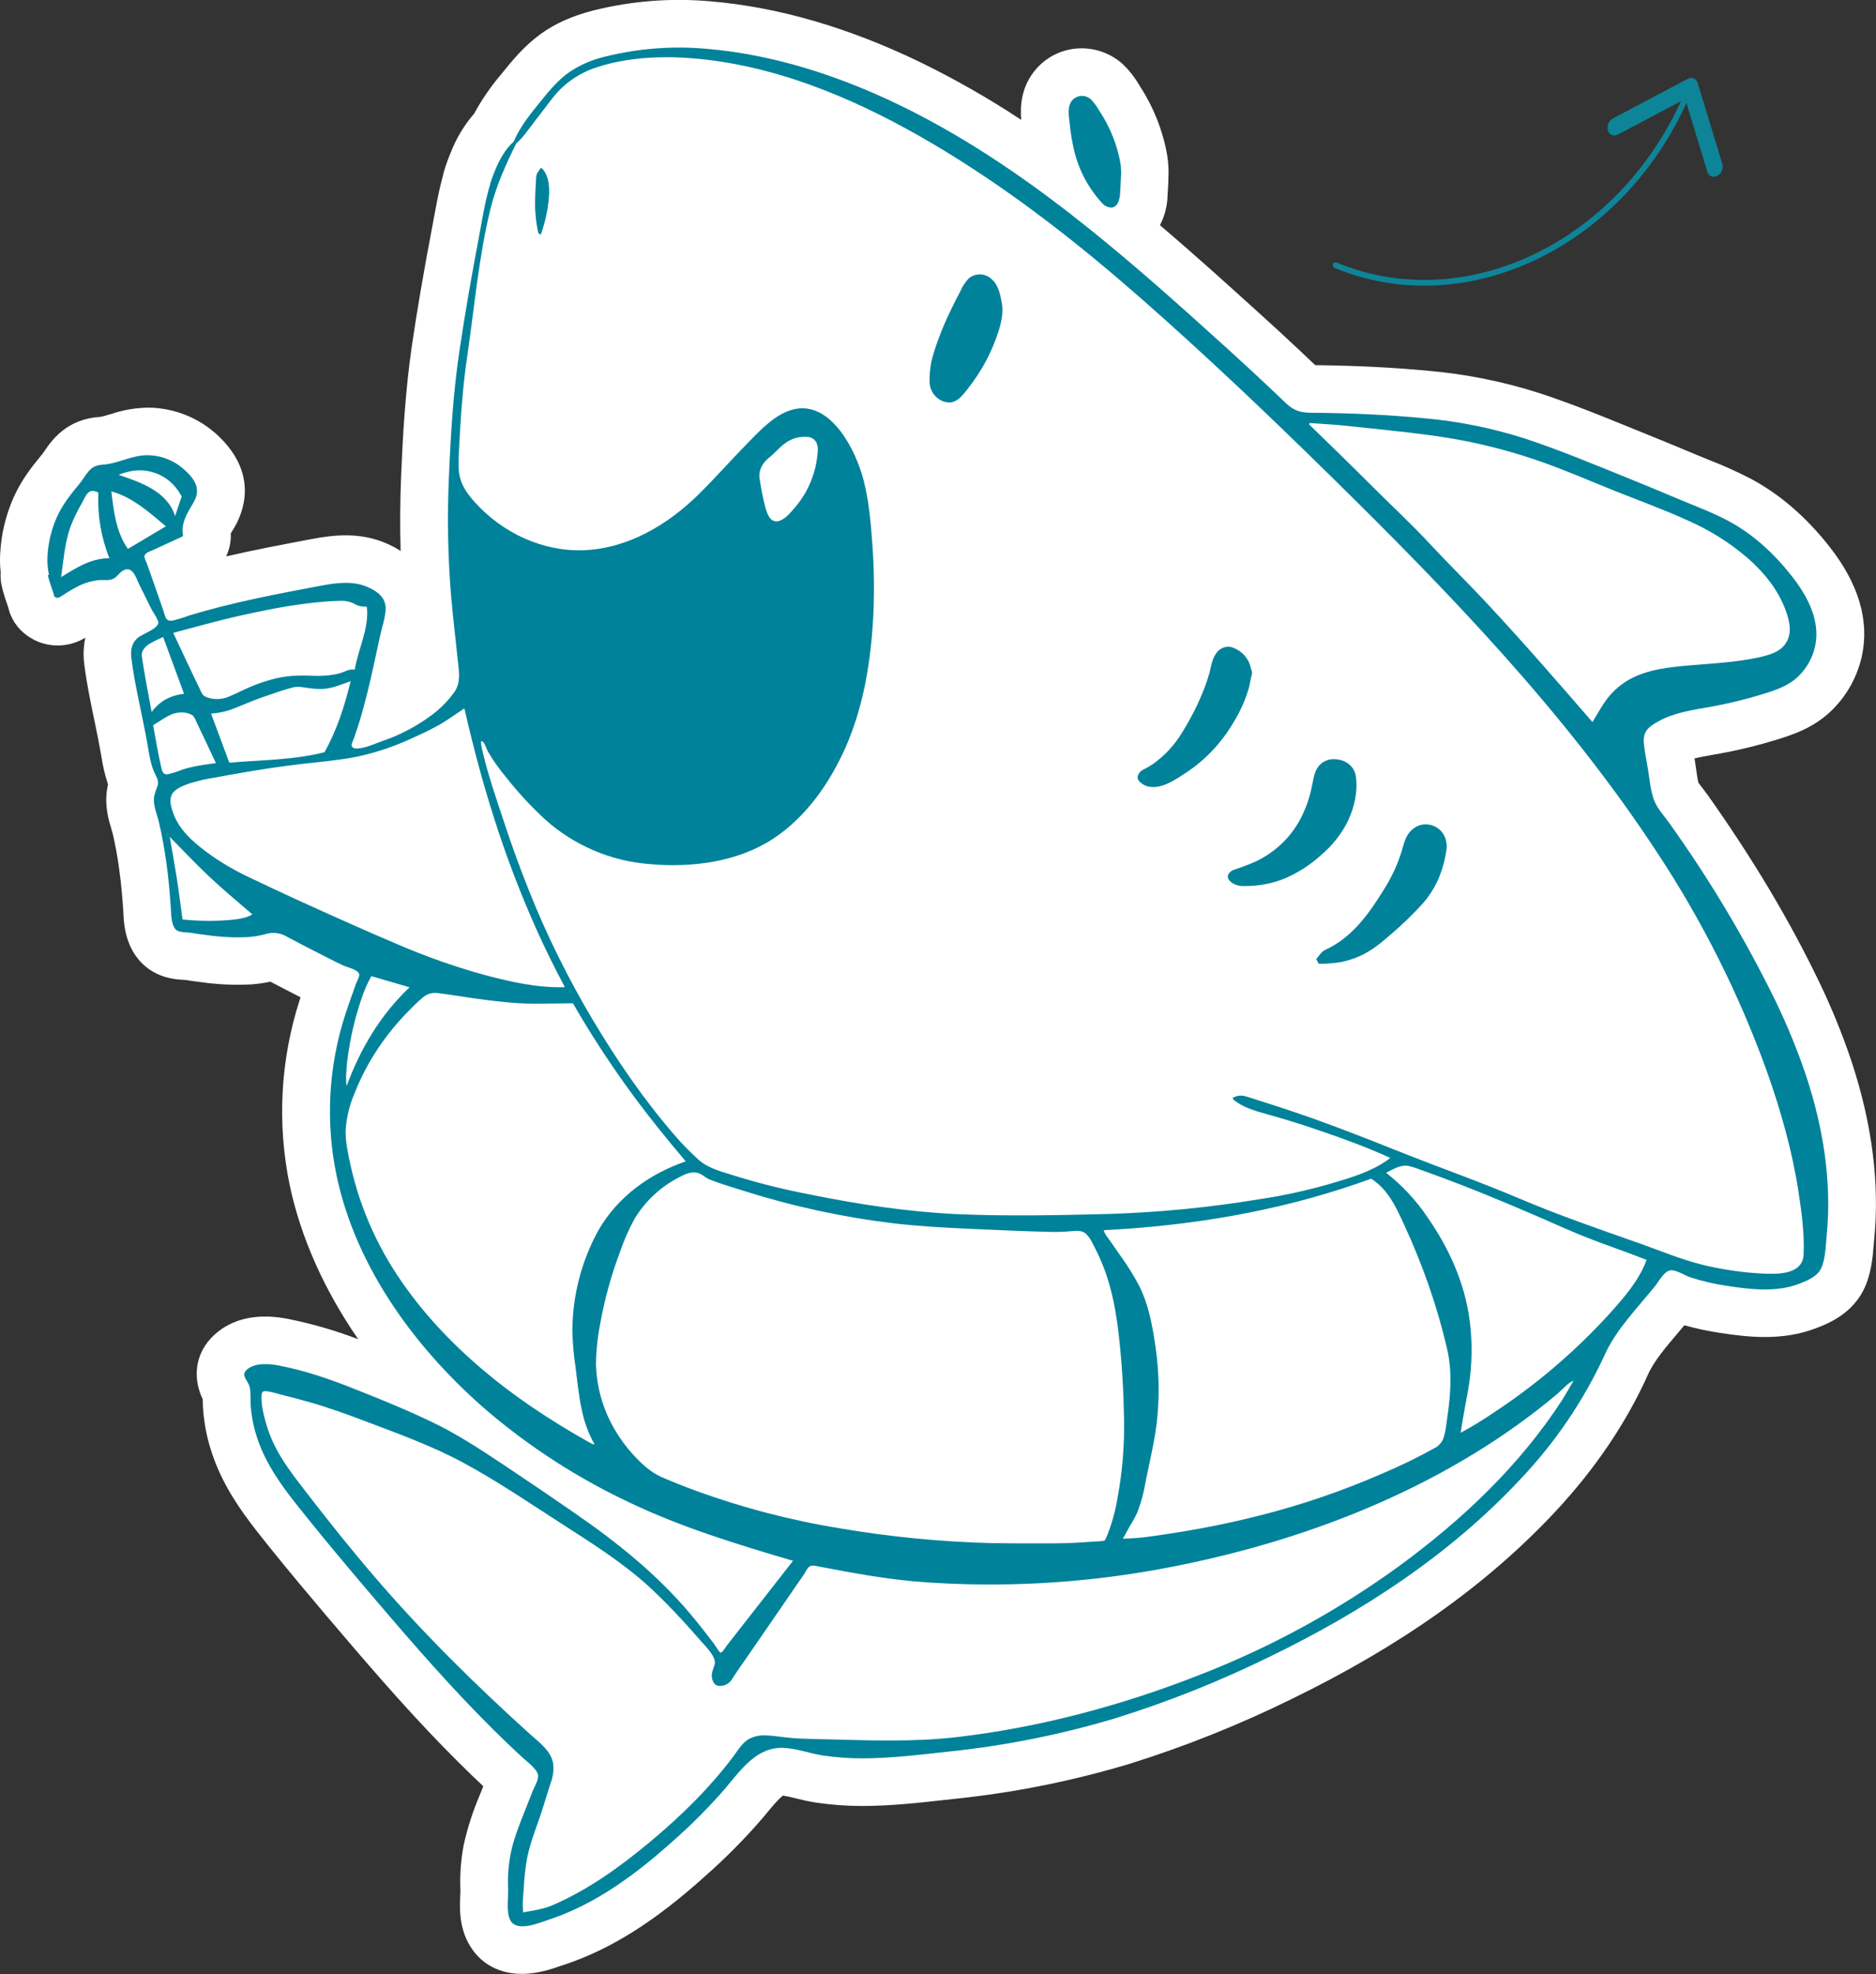 <svg width="327" height="344" viewBox="0 0 327 344" fill="none" xmlns="http://www.w3.org/2000/svg">
<rect x="0" y="0" width="327" height="344" fill="#333333" stroke="none"/>
<g clip-path="url(#clip0_69_9858)">
<path d="M322.749 185.011C321.131 180.184 319.205 175.465 316.981 170.885C311.864 160.278 305.571 149.731 297.735 138.648C297.411 138.193 297.091 137.776 296.81 137.41L296.716 137.291C296.52 137.035 296.217 136.644 296.047 136.401C295.906 135.869 295.787 135.026 295.667 134.214V134.171C295.599 133.673 295.527 133.179 295.445 132.673C295.416 132.507 295.39 132.341 295.36 132.175C296.294 131.941 297.356 131.749 298.502 131.549L299.909 131.298C303.212 130.696 306.475 129.897 309.681 128.906C312.38 128.055 316.077 126.927 319.279 123.799C321.917 121.226 323.745 117.938 324.536 114.342C325.879 108.153 323.977 101.731 318.891 95.265C314.828 90.09 310.193 86.098 305.124 83.403C302.767 82.191 300.348 81.104 297.876 80.147L297.637 80.05C297.04 79.807 296.439 79.564 295.829 79.309C292.73 78.007 289.711 76.755 286.842 75.602L285.264 74.963L284.322 74.581C279.133 72.452 273.765 70.294 268.248 68.481C261.992 66.486 255.533 65.191 248.99 64.621C242.897 64.038 236.259 63.71 229.25 63.638C228.789 63.212 228.325 62.765 227.851 62.31L227.51 61.986C227.084 61.595 226.692 61.208 226.304 60.846C223.984 58.658 221.674 56.556 219.725 54.789C214.144 49.733 208.32 44.455 202.185 39.246L202.232 39.169C203.003 37.643 203.439 35.97 203.511 34.262V34.019C203.575 33.202 203.613 32.44 203.647 31.695V31.304C203.738 29.914 203.677 28.518 203.464 27.141C203.285 26.081 203.049 25.031 202.756 23.996C202.148 21.82 201.314 19.713 200.266 17.71C199.763 16.744 199.209 15.794 198.621 14.888L198.45 14.624C197.698 13.348 196.771 12.184 195.696 11.164C193.597 9.281 190.84 8.299 188.022 8.431C186.63 8.497 185.266 8.839 184.009 9.437C182.752 10.036 181.627 10.879 180.701 11.917C177.908 15.037 177.819 18.65 178.007 20.889C172.296 17.117 166.342 13.725 160.185 10.734C147.744 4.75 135.538 1.217 123.907 0.238C117.044 -0.387 110.126 0.149 103.442 1.821C99.66 2.792 96.705 4.12 94.134 6.001C91.299 8.087 89.219 10.64 87.569 12.687L87.185 13.156C85.45 15.214 83.929 17.443 82.644 19.808C80.897 21.825 79.513 24.129 78.555 26.618C78.249 27.341 77.954 28.116 77.681 28.933L77.362 29.963C77.306 30.163 77.259 30.389 77.217 30.576C76.556 32.947 76.138 35.258 75.725 37.475C75.631 37.995 75.537 38.51 75.434 39.033C73.823 47.511 72.702 54.066 71.789 60.284C70.647 68.124 70.207 76.032 69.926 82.74C69.734 87.37 69.704 91.771 69.832 96.019C69.049 95.512 68.225 95.072 67.368 94.704C62.819 92.716 58.252 93.193 54.381 93.929L54.108 93.98C49.273 94.891 44.336 95.827 39.42 96.959C40.011 95.708 40.288 94.332 40.226 92.95C40.278 92.869 40.333 92.767 40.405 92.648L40.499 92.495C41.613 90.798 42.331 88.874 42.601 86.864C43.066 82.867 41.48 79.156 37.911 75.828C34.669 72.823 30.431 71.118 26.007 71.039C23.663 71.05 21.337 71.453 19.126 72.231H19.062C18.535 72.404 17.998 72.546 17.455 72.657C11.597 72.989 8.97 76.823 7.849 78.462L7.777 78.564C7.627 78.786 7.487 78.99 7.41 79.084C5.504 81.382 3.679 83.701 2.294 86.864C0.99 89.859 0.228 93.061 0.043 96.321C-0.033 97.456 -0.008 98.595 0.119 99.726C0.065 100.521 0.125 101.319 0.298 102.097C0.531 103.106 0.823 104.101 1.172 105.076L1.219 105.212C1.356 105.604 1.475 105.948 1.543 106.204V106.268C2.135 108.341 3.511 110.104 5.38 111.183C6.216 111.705 7.137 112.075 8.101 112.277C10.421 112.779 12.847 112.367 14.871 111.128C14.544 112.68 14.486 114.277 14.701 115.848C15.127 119.202 15.805 122.428 16.449 125.535L16.538 125.961C16.875 127.604 17.225 129.302 17.506 130.894L17.642 131.664C17.888 133.376 18.286 135.062 18.832 136.703C18.759 137.006 18.695 137.333 18.644 137.678C18.218 140.568 18.973 142.998 19.416 144.454L19.463 144.624C19.514 144.794 19.57 144.96 19.612 145.148C20.064 147.029 20.465 149.102 20.802 151.668C21.151 154.145 21.352 156.699 21.514 159.091V159.363C21.616 161.27 21.91 166.194 26.225 169.059C28.459 170.544 30.817 170.697 32.07 170.761H32.245C33.268 170.919 34.24 171.068 35.293 171.187C38.144 171.584 41.027 171.702 43.901 171.54C44.988 171.46 46.068 171.305 47.133 171.076C48.971 172.038 50.668 172.923 52.39 173.8L52.275 174.145C48.873 184.607 48.262 195.773 50.501 206.543C52.433 215.693 56.53 224.819 62.439 233.386C58.45 231.857 54.338 230.668 50.148 229.832C45.202 228.883 41.13 229.628 38.035 232.046C34.279 234.978 33.277 239.545 35.345 243.878C35.345 244.303 35.345 244.844 35.392 245.452C35.505 247.051 35.737 248.638 36.086 250.202C36.698 252.822 37.617 255.361 38.824 257.766C41.045 262.222 44.046 265.95 46.69 269.257L47.052 269.708C50.523 274.028 53.989 278.144 56.918 281.6C63.565 289.419 70.114 297.08 77.2 304.358C78.96 306.167 80.713 307.907 82.401 309.537C82.998 310.112 83.591 310.67 84.239 311.278L83.625 312.827C82.429 315.62 81.494 318.516 80.832 321.48C80.332 324.082 80.137 326.733 80.252 329.38C80.252 329.575 80.252 330.082 80.222 330.308C80.137 332.121 80.005 334.857 81.207 337.705C82.913 341.697 86.456 343.983 90.962 343.983C93.857 343.983 96.505 343.029 97.946 342.514H97.989L98.458 342.348C106.435 339.705 114.233 334.794 122.969 326.894C126.51 323.78 129.83 320.426 132.907 316.854L133.679 315.926C134.203 315.283 135.729 313.432 136.48 312.913C137.218 313.031 137.95 313.189 138.671 313.385C139.596 313.611 140.858 313.921 142.218 314.13C144.847 314.521 147.5 314.72 150.157 314.726C155.056 314.726 159.797 314.215 164.397 313.7L166.192 313.504C176.585 312.441 186.852 310.393 196.856 307.388C206.552 304.356 216 300.581 225.114 296.097C244.198 286.814 259.223 276.135 271.088 263.443C278.038 255.999 283.495 247.934 287.289 239.464C288.321 237.166 290.461 234.65 292.525 232.229C292.862 231.837 293.224 231.411 293.595 230.952C295.673 231.535 297.786 231.984 299.922 232.297C304.898 233.054 310.688 233.68 316.477 231.488C318.332 230.79 322.672 229.147 324.843 224.776C326.198 222.035 326.437 218.988 326.595 216.962L326.62 216.668C326.637 216.464 326.655 216.268 326.672 216.081C327.661 206.343 326.335 195.885 322.749 185.011Z" fill="white"/>
<path d="M314.857 187.594C313.351 183.114 311.563 178.732 309.502 174.477C304.19 163.625 297.984 153.232 290.947 143.407C290.065 142.164 288.816 140.828 288.295 139.398C287.69 137.695 287.532 135.784 287.247 134.005C287.008 132.55 286.688 131.077 286.539 129.613C286.313 127.425 287.392 126.634 289.097 125.693C291.962 124.114 295.19 123.714 298.366 123.139C301.347 122.595 304.294 121.876 307.191 120.986C309.489 120.271 311.711 119.568 313.472 117.857C314.94 116.429 315.955 114.601 316.392 112.601C317.36 108.149 314.998 103.799 312.329 100.403C309.276 96.513 305.584 93.074 301.197 90.741C298.447 89.277 295.479 88.188 292.61 86.979C289.68 85.742 286.729 84.522 283.759 83.319C277.79 80.905 271.787 78.394 265.66 76.377C259.98 74.572 254.118 73.398 248.18 72.878C241.785 72.27 235.24 71.984 228.802 71.933C226.871 71.933 225.694 71.699 224.244 70.35C223.012 69.201 221.801 68.031 220.578 66.877C218.446 64.868 216.284 62.893 214.118 60.918C196.48 44.937 178.185 28.619 156.561 18.199C146.158 13.194 134.778 9.479 123.216 8.512C117.283 7.966 111.3 8.42 105.518 9.857C103.202 10.386 101.007 11.347 99.05 12.692C96.952 14.228 95.277 16.382 93.648 18.387C92.019 20.391 90.549 22.358 89.534 24.686C88.063 25.963 87.006 27.929 86.255 29.793C85.96 30.488 85.701 31.199 85.479 31.921C85.454 31.998 85.428 32.079 85.407 32.155C85.398 32.176 85.398 32.199 85.407 32.219C84.597 34.935 84.128 37.795 83.62 40.566C82.303 47.499 81.062 54.475 80.035 61.463C78.994 68.609 78.551 75.853 78.253 83.067C77.93 90.079 78.063 97.103 78.649 104.097C78.982 107.851 79.442 111.592 79.826 115.342C80.009 117.13 80.316 118.938 79.254 120.522C78.172 122.055 76.856 123.409 75.353 124.535C72.727 126.516 69.801 128.066 66.686 129.128C65.406 129.583 63.825 130.319 62.465 130.426C62.038 130.46 61.39 130.515 61.267 129.834C61.364 129.431 61.507 129.039 61.693 128.668C62.034 127.702 62.354 126.723 62.657 125.74C63.676 122.403 64.473 118.998 65.215 115.593C65.569 113.988 65.91 112.38 66.259 110.775C66.583 109.298 67.15 107.728 67.219 106.208C67.308 104.148 65.794 103.05 64.051 102.288C61.493 101.177 58.568 101.569 55.912 102.071C48.263 103.514 40.426 104.987 32.978 107.264C32.054 107.606 31.112 107.897 30.156 108.136C28.808 108.379 28.834 107.455 28.45 106.323C27.802 104.47 27.156 102.617 26.51 100.765L25.581 98.151C25.394 97.782 25.251 97.392 25.155 96.989C25.253 96.308 26.05 96.138 26.561 95.904L31.835 93.478C31.904 93.448 31.908 93.346 31.899 93.287C31.597 91.397 32.326 89.954 33.251 88.383C33.716 87.609 34.215 86.83 34.321 85.906C34.513 84.255 33.345 82.957 32.189 81.91C30.451 80.289 28.172 79.37 25.794 79.331C22.989 79.275 20.597 80.82 17.885 80.978C15.515 81.11 15.178 82.71 13.767 84.412C12.24 86.255 10.829 88.026 9.857 90.239C8.949 92.331 8.415 94.565 8.28 96.84C8.214 97.951 8.298 99.064 8.531 100.152C8.429 100.186 8.343 100.245 8.356 100.313C8.633 101.565 9.154 102.752 9.499 103.987C9.499 104.025 9.563 104.038 9.597 104.046H9.631C9.677 104.1 9.738 104.138 9.806 104.157C10.288 104.263 10.74 103.85 11.127 103.62C11.997 103.046 12.898 102.522 13.826 102.05C14.899 101.537 16.053 101.214 17.237 101.097C18.035 101.024 18.879 101.212 19.642 100.909C20.405 100.607 20.776 99.764 21.518 99.39C23.151 98.568 23.709 100.714 24.238 101.79C24.698 102.718 25.156 103.645 25.611 104.57C25.892 105.136 26.169 105.697 26.463 106.272C26.698 106.74 27.645 108.043 27.589 108.549C27.461 109.698 24.673 110.46 23.829 111.316C22.869 112.286 22.741 113.491 22.908 114.789C23.543 119.709 24.796 124.578 25.662 129.46C25.96 131.162 26.178 132.907 26.856 134.512C27.282 135.486 27.772 135.976 27.427 137.065C27.187 137.64 26.998 138.233 26.86 138.84C26.651 140.313 27.346 141.82 27.683 143.207C28.258 145.612 28.676 148.068 29.022 150.511C29.397 153.175 29.61 155.844 29.793 158.525C29.861 159.525 29.861 161.504 30.834 162.147C31.375 162.504 32.688 162.462 33.345 162.573C34.304 162.722 35.263 162.866 36.231 162.977C38.568 163.307 40.93 163.417 43.287 163.305C44.262 163.227 45.228 163.063 46.174 162.815C46.806 162.603 47.477 162.531 48.139 162.604C48.802 162.678 49.441 162.895 50.011 163.241C52.322 164.454 54.633 165.671 56.965 166.841C57.954 167.339 58.939 167.85 59.949 168.301C60.734 168.655 62.418 168.957 62.623 169.804C62.708 170.14 62.119 171.234 62 171.57L61.395 173.294C60.989 174.43 60.589 175.567 60.218 176.699C57.25 185.783 56.714 195.485 58.662 204.84C62.072 221.082 72.731 235.438 85.181 246.087C92.529 252.299 100.654 257.534 109.351 261.66C118.654 266.142 128.362 269.083 138.228 271.998L128.665 284.239L126.72 286.725C126.563 286.925 125.923 288.027 125.595 288.002C125.39 287.976 124.572 286.618 124.384 286.371C123.037 284.581 121.652 282.835 120.231 281.132C114.403 274.271 107.624 268.836 100.252 263.733C96.043 260.819 91.809 257.946 87.551 255.114C83.599 252.488 79.621 249.883 75.328 247.828C70.894 245.7 66.323 243.835 61.748 242.031C57.485 240.328 53.119 238.834 48.587 237.962C46.958 237.651 44.588 237.46 43.176 238.562C41.765 239.664 43.211 240.46 43.518 241.703C43.756 242.673 43.616 243.831 43.688 244.836C43.771 246.024 43.943 247.205 44.204 248.368C44.664 250.345 45.36 252.26 46.276 254.071C48.178 257.902 50.894 261.201 53.55 264.512C56.73 268.47 59.988 272.36 63.27 276.229C69.725 283.835 76.219 291.419 83.177 298.574C84.817 300.259 86.485 301.921 88.182 303.558C89.069 304.409 89.969 305.26 90.868 306.09C91.674 306.844 93.311 308.027 93.712 309.07C94.053 309.959 93.175 311.308 92.859 312.1C92.395 313.27 91.934 314.441 91.469 315.616C90.497 318.071 89.513 320.506 88.997 323.106C88.618 325.083 88.475 327.097 88.57 329.108C88.63 330.759 88.208 332.9 88.873 334.47C89.913 336.935 94.185 335.007 95.848 334.47C103.949 331.789 111.146 326.384 117.405 320.74C120.648 317.889 123.69 314.819 126.511 311.551C129.202 308.342 132.003 304.315 136.714 304.605C138.978 304.733 141.212 305.588 143.459 305.924C145.685 306.255 147.932 306.423 150.183 306.426C155.222 306.426 160.287 305.801 165.288 305.252C175.159 304.233 184.912 302.287 194.417 299.438C203.704 296.539 212.753 292.926 221.482 288.631C237.581 280.804 252.746 270.917 265.012 257.783C271.074 251.4 276.044 244.067 279.726 236.076C281.717 231.646 285.456 227.905 288.487 224.129C289.131 223.321 290.124 221.418 291.263 221.363C292.239 221.316 293.74 222.303 294.674 222.61C296.801 223.292 298.981 223.793 301.193 224.108C305.243 224.721 309.63 225.227 313.557 223.742C314.896 223.231 316.729 222.486 317.394 221.112C318.187 219.516 318.247 217.022 318.404 215.285C319.338 205.939 317.773 196.46 314.857 187.594ZM19.066 97.279C15.86 97.279 13.285 98.947 10.646 100.577C11.072 97.662 11.277 94.648 12.257 91.861C12.822 90.387 13.509 88.963 14.312 87.605C14.628 87.038 14.892 86.328 15.374 85.864C15.856 85.4 16.576 85.51 17.143 85.864C16.966 89.762 17.622 93.653 19.066 97.279ZM92.757 21.728C93.894 20.264 95.02 18.795 96.134 17.323C98.074 14.739 100.759 12.808 103.829 11.79C110.651 9.491 118.543 9.662 125.573 10.726C139.643 12.888 152.89 19.114 164.947 26.473C177.103 33.905 188.324 42.728 199.017 52.117C210.256 61.991 221.106 72.316 231.778 82.799C252.465 103.127 272.9 124.212 288.845 148.557C296.724 160.482 303.151 173.301 307.993 186.743C310.389 193.498 312.38 200.491 313.476 207.598C314.022 211.157 314.559 215.055 314.375 218.664C314.196 222.159 309.805 222.069 307.179 221.942C303.659 221.754 300.165 221.239 296.741 220.405C292.955 219.469 289.331 217.928 285.656 216.634C278.651 214.17 271.651 211.761 264.812 208.854C257.973 205.947 251.07 203.53 244.21 200.801C237.261 198.031 230.32 195.302 223.204 192.991C221.499 192.434 219.759 191.889 218.041 191.331C216.826 190.94 216.156 190.689 214.963 191.259C214.792 191.34 214.963 191.612 215.044 191.685C216.723 192.996 218.617 193.545 220.654 194.115C223.336 194.864 226.001 195.66 228.64 196.554C233.245 198.116 237.922 199.746 242.335 201.797C239.261 204.211 234.89 205.415 231.215 206.479C227.39 207.555 223.501 208.389 219.572 208.977C210.894 210.413 202.13 211.274 193.338 211.552C184.457 211.778 175.542 211.978 166.665 211.578C157.938 211.152 149.351 209.837 140.807 208.088C136.488 207.254 132.218 206.184 128.016 204.883C125.821 204.176 123.523 203.666 121.775 202.112C120.262 200.747 118.838 199.287 117.511 197.741C112.19 191.591 107.5 184.722 103.331 177.737C99.034 170.534 95.314 163.003 92.207 155.214C90.655 151.336 89.223 147.404 87.918 143.437C86.558 139.342 85.104 135.176 84.119 130.975C84.025 130.579 83.544 128.791 84.119 129.217C84.546 129.54 84.767 130.464 85.049 130.962C85.98 132.567 87.053 134.085 88.255 135.499C90.327 138.132 92.608 140.595 95.076 142.862C100.121 147.352 106.501 150.066 113.239 150.587C120.508 151.243 128.456 150.255 134.685 146.216C140.47 142.458 144.636 136.452 147.394 130.23C150.528 123.109 151.781 115.299 152.208 107.57C152.415 103.376 152.368 99.173 152.067 94.985C151.798 91.154 151.47 87.239 150.481 83.493C149.172 78.547 144.938 69.929 138.488 71.299C135.311 71.972 132.57 74.921 130.387 77.147C127.403 80.182 124.601 83.395 121.553 86.366C116.245 91.537 109.376 95.576 101.8 95.883C94.552 96.172 87.543 92.831 82.751 87.502C81.139 85.702 80.009 83.995 79.945 81.489C79.894 79.458 80.069 77.398 80.175 75.368C80.418 70.899 80.794 66.43 81.454 62.008C82.691 53.547 83.437 44.856 85.458 36.539C86.456 32.441 88.127 28.763 89.981 24.988C91.069 24.081 91.87 22.877 92.757 21.728ZM280.651 228.832C274.645 235.441 267.83 241.268 260.365 246.176C258.504 247.446 256.578 248.619 254.596 249.692C254.861 248.096 255.104 246.495 255.411 244.904C255.718 243.312 256.046 241.622 256.234 239.954C256.617 236.671 256.596 233.353 256.17 230.075C255.287 223.487 252.55 217.468 248.764 212.042C246.796 209.129 244.38 206.543 241.605 204.381C242.808 203.772 244.057 202.968 245.443 203.176C246.182 203.335 246.904 203.563 247.6 203.857C248.453 204.141 249.294 204.442 250.124 204.76C253.155 205.866 256.165 207.041 259.154 208.258C262.143 209.475 265.123 210.735 268.082 212.012C271.041 213.289 274.081 214.698 277.151 215.877C280.425 217.154 283.75 218.256 287.012 219.558C285.686 223.155 283.166 226.002 280.651 228.832ZM272.299 243.972C264.889 255.391 254.959 264.776 244.01 272.82C233.181 280.704 221.366 287.143 208.866 291.973C195.41 297.233 181.319 301.008 166.955 302.702C159.362 303.6 151.747 303.298 144.124 303.107C142.269 303.06 140.415 303.034 138.582 302.924C136.919 302.822 135.269 302.498 133.606 302.43C132.577 302.346 131.544 302.546 130.621 303.009C129.398 303.681 128.703 304.898 127.897 305.988C123.774 311.521 118.667 316.509 113.363 320.931C108.157 325.273 102.512 329.363 96.253 332.036C94.62 332.734 92.932 332.934 91.209 333.262C90.992 331.904 91.209 330.512 91.29 329.137C91.368 327.34 91.566 325.55 91.883 323.779C92.489 320.74 93.78 317.82 94.689 314.841C95.115 313.479 95.541 312.117 95.968 310.763C96.387 309.701 96.548 308.555 96.436 307.418C96.074 305.103 94.049 303.707 92.429 302.243C82.827 293.581 73.593 284.469 65.176 274.65C61.045 269.832 57.076 264.861 53.204 259.826C51.239 257.272 49.235 254.718 47.819 251.816C47.205 250.566 46.708 249.263 46.336 247.921C45.909 246.449 45.483 244.623 45.598 243.095C45.666 242.299 46.101 242.401 46.877 242.503C47.559 242.632 48.232 242.801 48.894 243.01C50.574 243.435 52.258 243.861 53.929 244.346C57.178 245.261 60.324 246.402 63.479 247.598C69.346 249.824 75.196 251.909 80.734 254.893C86.554 258.03 92.079 261.788 97.635 265.367C102.96 268.802 108.37 272.177 113.06 276.433C115.269 278.459 117.345 280.617 119.362 282.818C120.304 283.856 121.229 284.903 122.15 285.959C123.003 286.942 124.951 288.742 124.555 290.117C124.316 290.93 123.898 291.658 124.128 292.53C124.316 293.309 124.725 293.854 125.565 293.807C125.994 293.793 126.412 293.668 126.779 293.444C127.145 293.221 127.447 292.905 127.654 292.53C128.554 291.113 129.543 289.751 130.494 288.372L136.151 280.153L138.974 276.042C139.4 275.45 139.801 274.863 140.193 274.258C140.747 273.407 140.914 272.645 142.09 272.871C148.507 274.105 154.919 275.314 161.455 275.748C174.605 276.645 187.816 275.954 200.799 273.688C224.726 269.479 248.785 260.63 268.091 245.627C269.276 244.708 270.44 243.759 271.582 242.793C272.38 242.116 273.249 241.014 274.273 240.613C273.599 241.771 272.981 242.891 272.299 243.972ZM115.226 257.366C113.346 256.514 111.815 255.063 110.425 253.565C109.174 252.21 108.076 250.721 107.151 249.126C105.107 245.652 103.982 241.717 103.881 237.69C103.913 235.344 104.16 233.006 104.618 230.705C104.999 228.56 105.481 226.432 106.064 224.321C106.646 222.21 107.331 220.114 108.119 218.035C108.779 216.1 109.605 214.226 110.587 212.433C112.405 209.405 115.02 206.932 118.146 205.283C118.974 204.836 119.852 204.36 120.815 204.313C121.367 204.289 121.913 204.438 122.376 204.738C122.741 205.027 123.134 205.279 123.548 205.492C125.552 206.288 127.65 206.905 129.705 207.547C138.166 210.225 146.858 212.109 155.67 213.174C160.236 213.71 164.824 213.957 169.415 214.161C174.105 214.37 178.795 214.587 183.464 214.689C184.56 214.701 185.655 214.656 186.747 214.553C187.685 214.476 188.627 214.357 189.356 215.072C190.085 215.787 190.524 216.843 190.972 217.715C191.458 218.665 191.896 219.638 192.285 220.631C193.88 224.661 194.609 228.918 195.073 233.204C195.576 237.821 195.849 242.507 195.926 247.151C196.026 251.821 195.643 256.489 194.783 261.081C194.433 263.224 193.861 265.325 193.078 267.351C192.98 267.585 192.878 267.819 192.78 268.049C192.639 268.385 192.609 268.474 192.238 268.538C191.667 268.623 191.057 268.615 190.477 268.657C189.343 268.738 188.205 268.823 187.066 268.874C184.721 268.989 182.376 268.951 180.027 268.96C177.606 268.96 175.188 268.96 172.779 268.913C163.979 268.686 155.207 267.833 146.529 266.359C137.897 264.965 129.419 262.753 121.208 259.753C119.19 259.019 117.196 258.223 115.226 257.366ZM103.075 251.56C96.061 247.653 89.325 243.21 83.258 237.941C77.191 232.671 71.746 226.594 67.649 219.669C65.654 216.282 64.012 212.699 62.75 208.977C62.096 207.039 61.546 205.067 61.105 203.07C60.678 201.069 60.184 198.975 60.252 196.915C60.393 194.775 60.893 192.673 61.731 190.697C62.477 188.784 63.362 186.928 64.379 185.143C66.341 181.739 68.753 178.613 71.55 175.852C72.253 175.118 72.996 174.423 73.776 173.77C74.119 173.487 74.518 173.278 74.947 173.157C75.375 173.035 75.824 173.004 76.266 173.064C78.577 173.324 80.879 173.749 83.181 174.056C85.484 174.362 87.807 174.647 90.131 174.809C92.263 174.962 94.441 174.92 96.594 174.877C97.681 174.856 98.769 174.839 99.86 174.835C104.278 182.504 109.287 189.818 114.842 196.711C116.377 198.629 117.94 200.522 119.532 202.389C113.214 204.56 107.701 208.531 104.324 214.37C101.377 219.707 99.811 225.693 99.766 231.786C99.807 233.943 99.99 236.094 100.316 238.226C100.64 240.741 100.862 243.235 101.416 245.717C101.84 247.822 102.591 249.848 103.642 251.722C103.447 251.691 103.257 251.637 103.075 251.56ZM60.354 187.05C60.424 185.654 60.578 184.264 60.815 182.887C61.299 179.831 62.051 176.823 63.062 173.898C63.493 172.585 64.053 171.318 64.733 170.114L71.392 172.051C66.328 176.826 62.801 182.794 60.405 189.284C60.32 188.542 60.303 187.795 60.354 187.05ZM61.514 161.181C55.468 158.504 49.457 155.775 43.488 152.915C40.817 151.671 38.277 150.162 35.907 148.412C33.579 146.659 31.294 144.646 30.25 141.849C29.883 140.866 29.427 139.508 29.942 138.491C30.505 137.389 32.04 136.878 33.115 136.499C34.603 136.039 36.126 135.694 37.668 135.469C39.309 135.167 40.955 134.865 42.605 134.584C45.833 134.031 49.073 133.546 52.326 133.167C55.579 132.788 58.964 132.511 62.23 131.869C65.678 131.125 69.028 129.982 72.211 128.464C73.782 127.782 75.316 127.019 76.807 126.178C78.231 125.327 79.566 124.356 80.943 123.446C82.414 129.902 84.115 136.308 86.127 142.598C88.21 149.161 90.663 155.601 93.473 161.887C95.017 165.326 96.68 168.709 98.462 172.034C93.58 172.183 88.698 171.047 84.013 169.782C79.041 168.386 74.168 166.659 69.427 164.615C66.775 163.505 64.144 162.343 61.514 161.181ZM36.436 152.728C38.87 155.026 41.458 157.163 43.991 159.355C42.712 160.108 41.006 160.244 39.574 160.364C36.99 160.545 34.395 160.501 31.819 160.232C31.46 157.635 31.132 155.039 30.723 152.456C30.369 150.242 29.968 148.038 29.584 145.829C31.857 148.14 34.078 150.502 36.436 152.728ZM28.902 121.867C27.929 122.42 27.087 123.176 26.434 124.084C25.828 120.811 25.18 117.547 24.703 114.252C24.651 113.367 25.393 112.597 26.093 112.163C26.852 111.738 27.635 111.355 28.438 111.018L32.083 120.909C30.971 121.023 29.892 121.348 28.902 121.867ZM41.556 107.353C45.509 106.468 49.482 105.651 53.494 105.165C55.409 104.931 57.331 104.74 59.276 104.706C60.249 104.651 61.217 104.887 62.055 105.383C62.635 105.715 63.3 105.685 63.948 105.744C64.375 109.532 62.443 113.014 61.838 116.683C61.361 116.641 60.88 116.707 60.431 116.874C59.798 117.163 59.134 117.38 58.453 117.521C57.158 117.748 55.843 117.831 54.53 117.768C53.297 117.709 52.062 117.716 50.83 117.789C49.564 117.899 48.312 118.13 47.09 118.479C45.915 118.814 44.762 119.22 43.637 119.696C42.452 120.19 41.326 120.794 40.149 121.292C38.92 121.888 37.508 121.988 36.206 121.573C35.887 121.478 35.595 121.311 35.353 121.084C35.158 120.806 35.001 120.504 34.884 120.185C34.581 119.564 34.283 118.947 33.984 118.326C32.705 115.653 31.456 112.967 30.194 110.286C33.989 109.294 37.745 108.213 41.556 107.353ZM56.56 131.09C51.132 132.469 45.513 132.435 39.966 132.907C38.909 130.07 37.849 127.217 36.785 124.348C38.281 124.259 39.749 123.912 41.126 123.322C42.759 122.671 44.362 121.973 46.029 121.407C47.696 120.841 49.384 120.215 51.09 119.785C51.989 119.556 53.004 119.815 53.912 119.926C54.722 120.043 55.541 120.086 56.359 120.054C58.014 119.947 59.566 119.245 61.122 118.713C60.073 123.003 58.734 127.229 56.56 131.09ZM28.113 133.763C27.551 131.32 27.15 128.838 26.689 126.374C27.738 125.778 28.702 125.016 29.815 124.535C30.432 124.255 31.107 124.126 31.784 124.156C32.441 124.153 33.083 124.344 33.63 124.705C33.894 125.03 34.097 125.399 34.232 125.795L34.73 126.834C35.063 127.515 35.387 128.2 35.711 128.889C36.355 130.251 36.99 131.618 37.63 132.979C35.651 133.269 33.703 133.499 31.789 134.116C30.959 134.455 30.103 134.728 29.23 134.933C28.425 135.035 28.271 134.414 28.113 133.763ZM196.975 265.891C197.456 265.136 197.883 264.348 198.254 263.533C198.916 261.823 199.393 260.049 199.678 258.238C200.454 254.357 201.434 250.539 201.767 246.581C202.107 242.608 201.987 238.609 201.409 234.663C200.872 231.024 200.224 227.343 198.535 224.023C197.617 222.288 196.581 220.617 195.436 219.022C194.89 218.239 194.34 217.46 193.794 216.673C193.47 216.209 193.138 215.749 192.814 215.285C192.617 215.013 192.473 214.707 192.387 214.383C204.751 213.761 217.116 211.978 229.054 208.611C232.41 207.667 235.727 206.598 239.005 205.407C241.955 207.279 243.371 210.425 244.782 213.493C246.374 216.935 247.795 220.451 249.045 224.04C250.299 227.636 251.36 231.296 252.226 235.004C253.143 238.945 252.874 242.946 252.286 246.921C252.098 248.198 251.996 249.585 251.539 250.794C251.217 251.512 250.646 252.091 249.932 252.424C246.957 254.07 243.896 255.555 240.761 256.872C233.98 259.823 226.971 262.221 219.802 264.044C216.257 264.954 212.685 265.738 209.083 266.393C207.273 266.725 205.459 267.027 203.643 267.3C201.78 267.576 199.904 267.887 198.028 268.032C197.602 268.066 197.175 268.087 196.723 268.104C196.493 268.104 196.254 268.104 196.02 268.138C195.926 268.158 195.828 268.158 195.734 268.138C196.156 267.397 196.548 266.627 196.975 265.891ZM134.037 79.769C135.085 78.952 135.9 77.867 137.021 77.126C138.171 76.325 139.579 75.981 140.969 76.16C142.133 76.377 142.593 77.339 142.551 78.445C142.488 79.72 142.276 80.982 141.92 82.208C141.236 84.606 140.017 86.819 138.356 88.681C137.622 89.507 136.676 90.69 135.503 90.844C134.224 91.01 133.725 89.499 133.435 88.545C133.008 86.904 132.673 85.24 132.429 83.561C132.131 82.072 132.877 80.675 134.037 79.769ZM228.261 73.725C230.554 73.887 232.848 74.002 235.138 74.249L242.096 74.989C246.671 75.483 251.254 76.019 255.769 76.922C260.16 77.809 264.484 79.001 268.709 80.488C273.062 82.02 277.3 83.872 281.589 85.596C285.797 87.268 290.078 88.818 294.205 90.703C297.939 92.343 301.415 94.517 304.522 97.155C307.481 99.735 310.039 102.859 311.344 106.604C311.928 108.281 312.342 110.124 311.463 111.78C310.585 113.435 308.841 114.018 307.089 114.435C302.651 115.495 298.033 115.61 293.51 116.044C289.672 116.414 285.763 116.947 282.582 119.343C281.877 119.878 281.227 120.482 280.642 121.147C279.419 122.565 278.566 124.242 277.573 125.829C271.42 118.743 265.281 111.652 258.864 104.795C255.654 101.365 252.294 98.07 249.092 94.627C245.988 91.286 242.641 88.2 239.418 84.974C235.709 81.259 231.944 77.611 228.184 73.955L228.261 73.725ZM23.023 82.072C24.174 81.885 25.352 81.946 26.477 82.252C27.603 82.559 28.649 83.102 29.546 83.846C30.395 84.573 31.099 85.454 31.618 86.443L31.674 86.549C31.661 86.559 31.652 86.572 31.648 86.587C31.268 87.703 30.893 88.822 30.518 89.937C29.158 85.655 24.664 84.102 20.678 82.748C21.433 82.439 22.219 82.212 23.023 82.072ZM22.294 95.657C20.226 92.712 19.825 89.124 19.407 85.634C23.163 86.668 25.994 89.286 28.919 91.716L22.294 95.657Z" fill="#00829B"/>
<path d="M187.246 26.303C188.076 29.729 189.773 32.886 192.174 35.471C192.382 35.69 192.632 35.865 192.909 35.986C193.185 36.108 193.484 36.173 193.786 36.177C194.029 36.134 194.257 36.03 194.449 35.875C194.642 35.721 194.792 35.52 194.886 35.292C195.131 34.706 195.254 34.076 195.248 33.441C195.308 32.679 195.342 31.913 195.372 31.147C195.45 30.27 195.43 29.388 195.312 28.516C195.176 27.742 195.005 26.967 194.792 26.209C194.338 24.588 193.715 23.019 192.933 21.528C192.549 20.787 192.123 20.064 191.654 19.361C191.243 18.621 190.738 17.936 190.153 17.323C189.933 17.118 189.674 16.959 189.391 16.855C189.109 16.751 188.809 16.703 188.508 16.716C188.207 16.728 187.912 16.8 187.639 16.926C187.366 17.053 187.12 17.233 186.917 17.455C185.984 18.497 186.299 20.174 186.444 21.43C186.6 23.07 186.868 24.699 187.246 26.303Z" fill="#00829B"/>
<path d="M214.072 152.443C213.867 153.004 214.259 153.498 214.69 153.809C215.332 154.242 216.099 154.453 216.873 154.409C219.33 154.447 221.769 153.983 224.04 153.047C226.348 152.045 228.472 150.666 230.324 148.965C232.204 147.378 233.749 145.433 234.869 143.245C236.05 140.819 236.715 137.976 236.332 135.282C236.05 133.307 234.2 132.209 232.286 132.302C231.842 132.321 231.408 132.428 231.006 132.616C230.605 132.805 230.246 133.072 229.949 133.4C229.045 134.418 228.951 135.784 228.67 137.057C228.254 139.15 227.521 141.168 226.496 143.041C225.372 145.061 223.842 146.827 222.002 148.229C221.043 148.956 220.015 149.586 218.932 150.11C217.679 150.662 216.398 151.147 215.095 151.566C214.875 151.637 214.671 151.751 214.495 151.902C214.32 152.052 214.176 152.236 214.072 152.443Z" fill="#00829B"/>
<path d="M230.93 165.565C230.265 165.905 229.915 166.59 229.438 167.135V167.156L229.834 167.905C229.868 167.969 229.983 167.961 230.043 167.957C231.268 167.95 232.49 167.853 233.701 167.667C234.815 167.441 235.903 167.098 236.946 166.646C239.077 165.718 240.783 164.262 242.544 162.739C244.483 161.085 246.314 159.309 248.026 157.423C249.512 155.716 250.634 153.724 251.322 151.57C251.652 150.545 251.903 149.497 252.073 148.434C252.281 147.469 252.155 146.461 251.714 145.578C251.333 144.861 250.721 144.294 249.977 143.966C249.233 143.639 248.4 143.571 247.613 143.773C246.842 143.993 246.16 144.45 245.664 145.08C244.88 146.054 244.641 147.272 244.292 148.442C243.557 150.766 242.521 152.984 241.209 155.039C238.617 159.257 235.607 163.466 230.93 165.565Z" fill="#00829B"/>
<path d="M164.572 70.005H164.61C166.452 70.605 167.595 69.154 168.61 67.856C169.82 66.331 170.894 64.703 171.82 62.991C172.736 61.289 173.488 59.505 174.067 57.662C174.553 56.113 174.92 54.432 174.626 52.815C174.331 51.197 173.986 49.49 172.643 48.469C172.094 48.032 171.409 47.801 170.707 47.818C170.006 47.835 169.332 48.099 168.806 48.563C168.22 49.211 167.743 49.95 167.395 50.75C166.874 51.733 166.367 52.721 165.881 53.73C164.949 55.61 164.127 57.543 163.417 59.518C162.999 60.654 162.645 61.812 162.355 62.987C162.118 64.163 162.008 65.362 162.027 66.562C162.044 67.328 162.298 68.069 162.754 68.685C163.209 69.302 163.844 69.763 164.572 70.005Z" fill="#00829B"/>
<path d="M199.861 136.993H199.887C202.155 137.678 204.487 136.103 206.325 134.928C208.127 133.779 209.785 132.417 211.262 130.872C212.716 129.343 213.985 127.649 215.044 125.825C216.212 123.945 217.111 121.91 217.713 119.781C217.849 119.215 217.956 118.64 218.067 118.078C218.162 117.794 218.225 117.5 218.254 117.202C218.205 116.954 218.135 116.71 218.045 116.474C217.857 115.561 217.411 114.721 216.76 114.054C216.108 113.386 215.279 112.919 214.37 112.707C213.895 112.666 213.418 112.756 212.991 112.969C212.564 113.181 212.205 113.508 211.953 113.912C211.202 114.959 211.1 116.329 210.738 117.534C210.379 118.746 209.952 119.937 209.459 121.1C208.489 123.406 207.329 125.629 205.992 127.744C204.692 129.888 202.962 131.74 200.91 133.183C200.394 133.525 199.857 133.835 199.303 134.111C199.052 134.226 198.83 134.397 198.656 134.611C198.481 134.825 198.358 135.077 198.297 135.346C198.186 136.137 199.247 136.754 199.861 136.993Z" fill="#00829B"/>
<path d="M94.249 40.91C95.094 38.599 95.59 36.175 95.72 33.718C95.75 32.304 95.601 30.738 94.697 29.598C94.697 29.517 94.313 29.24 94.271 29.27C93.998 29.598 93.761 29.953 93.563 30.33C93.459 30.747 93.411 31.177 93.422 31.606C93.354 32.628 93.294 33.645 93.277 34.667C93.216 36.652 93.398 38.637 93.819 40.578C93.938 40.717 94.085 40.83 94.249 40.91Z" fill="#00829B"/>
<g clip-path="url(#clip1_69_9858)">
<path d="M294.253 16.015C283.321 42.253 255.809 55.777 232.803 46.217" stroke="#0E8499" stroke-linecap="round"/>
<path fill-rule="evenodd" clip-rule="evenodd" d="M293.74 17.245L282.006 23.455C281.656 23.637 281.282 23.663 280.959 23.529C280.637 23.395 280.392 23.111 280.274 22.735C280.217 22.553 280.195 22.352 280.208 22.146C280.222 21.94 280.271 21.732 280.353 21.535C280.435 21.338 280.548 21.157 280.685 21.002C280.822 20.847 280.98 20.722 281.15 20.633L294.15 13.757C294.504 13.561 294.887 13.525 295.217 13.655C295.548 13.786 295.8 14.073 295.92 14.456L300.208 28.553C300.265 28.735 300.287 28.935 300.273 29.141C300.259 29.347 300.21 29.555 300.128 29.751C300.047 29.947 299.934 30.128 299.797 30.283C299.661 30.438 299.503 30.564 299.333 30.652C298.983 30.833 298.609 30.86 298.286 30.726C297.964 30.592 297.719 30.308 297.601 29.932L293.74 17.245Z" fill="#0E8499"/>
</g>
</g>
<defs>
<clipPath id="clip0_69_9858">
<rect width="327" height="343.987" fill="white"/>
</clipPath>
<clipPath id="clip1_69_9858">
<rect width="61.028" height="60.1" fill="white" transform="matrix(0.923 0.384 -0.385 0.923 252.45 -7.838)"/>
</clipPath>
</defs>
</svg>
